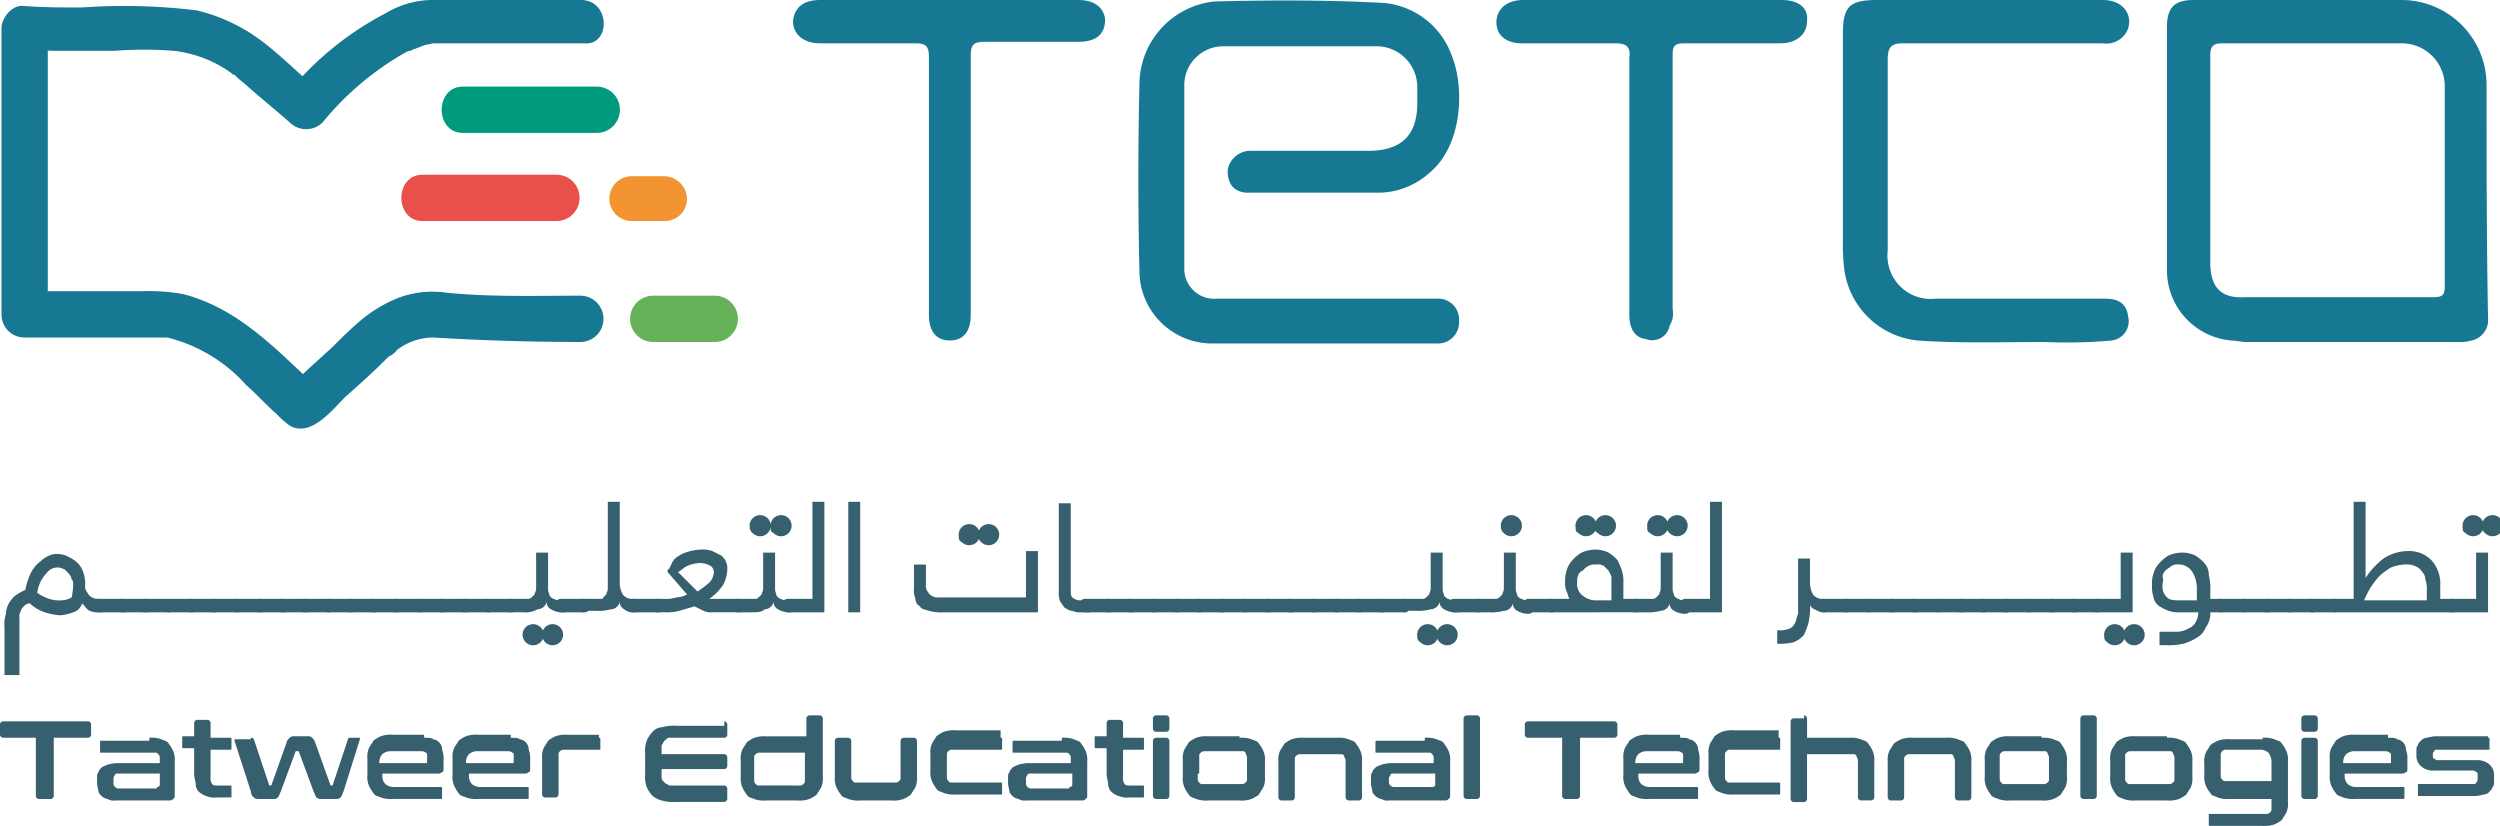 <svg xmlns="http://www.w3.org/2000/svg" width="152.333" height="50.323"><g id="Group_9301" data-name="Group 9301" transform="translate(-647 -654)"><path id="Path_1" data-name="Path 1" d="M70.481 0H54.738c-1 0-1.547.455-1.638 1.274 0 .819.637 1.365 1.638 1.365h5.824c.637 0 .819.182.819.819V19.2c0 1 .455 1.547 1.274 1.547s1.274-.546 1.274-1.547V3.367c0-.637.182-.819.819-.819h5.733q1.638 0 1.638-1.365C72.028.455 71.482 0 70.481 0z" transform="translate(642.221 654)" fill="#167892"/><path id="Path_2" data-name="Path 2" d="M94.493 18.2H81.025a1.821 1.821 0 01-2-1.82V5.281a2.371 2.371 0 012.366-2.457h9.464a2.491 2.491 0 012.366 2.457v1c0 2-1 2.912-3 2.912h-7.1a1.405 1.405 0 00-1.456 1.183c0 .728.273 1.274 1.092 1.365h8.281a4.712 4.712 0 003-1.274c1.911-1.638 2.093-5.1 1.274-7.1A4.854 4.854 0 0091.217.185C87.85 0 84.392 0 80.843.094a5.1 5.1 0 00-4.55 4.914 248.525 248.525 0 000 11.648 4.432 4.432 0 004.459 4.277H94.4a1.29 1.29 0 001.365-1.365 1.269 1.269 0 00-1.272-1.368z" transform="translate(640.139 653.997)" fill="#167892"/><path id="Path_3" data-name="Path 3" d="M164.574 5.187A5.185 5.185 0 00159.387 0h-12.649c-1.183 0-1.638.455-1.638 1.638V16.38a4.294 4.294 0 003.913 4.368c.273 0 .637.091.91.091h12.922a2.519 2.519 0 00.819-.091 1.275 1.275 0 001-1.365c-.09-4.732-.09-9.464-.09-14.196zm-16.835 10.829V3.367c0-.546.182-.728.728-.728h10.92a2.622 2.622 0 012.639 2.548v12.285c0 .546-.182.637-.728.637h-11.466c-1.456.091-2.093-.637-2.093-2.093z" transform="translate(633.941 654)" fill="#167892"/><path id="Path_4" data-name="Path 4" d="M139.416 18.2h-10.374a2.637 2.637 0 01-2.912-2.912V3.64c0-.728.182-1 .91-1h12.194a1.412 1.412 0 001.547-.91c.273-.911-.364-1.73-1.547-1.73h-13.741c-1.638 0-2.093.364-2.093 2v12.651a12.2 12.2 0 00.091 1.82 5.022 5.022 0 004.459 4.277c2.548.182 5.187.091 7.735.091a30.769 30.769 0 004.095-.091 1.181 1.181 0 001-1.456c-.09-.819-.636-1.092-1.364-1.092z" transform="translate(635.894 654)" fill="#167892"/><path id="Path_5" data-name="Path 5" d="M117.581 0h-15.743c-1 0-1.638.546-1.638 1.365s.637 1.274 1.547 1.274h5.642c.728 0 1 .182.91.91V19.2c0 .728.273 1.365 1 1.456a1.076 1.076 0 001.456-.819 1.4 1.4 0 00.182-1V3.367c0-.546.091-.728.728-.728h5.824c1 0 1.638-.546 1.638-1.365.092-.819-.545-1.274-1.546-1.274z" transform="translate(637.982 654)" fill="#167892"/><g id="Group_2" data-name="Group 2" transform="translate(647.091 654)"><g id="Group_1" data-name="Group 1"><path id="Path_6" data-name="Path 6" d="M35.408 0h-9.191a5.639 5.639 0 00-2.73.819 18.913 18.913 0 00-5.915 4.823h2c-1.183-1-2.366-2.184-3.549-3.094a10.865 10.865 0 00-4-1.911A36.274 36.274 0 005.014.455c-1.183 0-2.366 0-3.549-.091C.737.273.1 1.092.1 1.729V19.2a1.4 1.4 0 001.365 1.365H10.2a9.5 9.5 0 014.823 2.912c.637.546 1.183 1.183 1.82 1.729a5.887 5.887 0 00.819.728c1.274.728 2.548-.91 3.367-1.729.819-.728 1.638-1.456 2.366-2.184l.182-.182c.091-.091.182-.182.273-.182 0 0 .455-.364.273-.273a3.678 3.678 0 012.275-.819q4.5.273 9.009.273a1.411 1.411 0 000-2.821c-2.73 0-5.46.091-8.19-.182a5.886 5.886 0 00-2.821.273 8.36 8.36 0 00-2.457 1.456c-.637.546-1.183 1.092-1.729 1.638-.91.819-1.82 1.638-2.73 2.548.364-.182.637-.273 1-.455.364.182.637.273 1 .455-2.457-2.275-4.823-4.914-8.281-5.824a12.016 12.016 0 00-2.548-.182h-7.1l1.37 1.366V1.638L1.556 3a23.844 23.844 0 002.544.094h2.916a23.1 23.1 0 013.549 0 7.426 7.426 0 013.549 1.365c.091.091.091.091.182.091l.182.182c.182.182.455.364.637.546.819.728 1.729 1.456 2.548 2.184a1.428 1.428 0 002 0 17.954 17.954 0 014.914-4.186c.182-.091.273-.182.455-.182.364-.182-.182 0 .182-.091.273-.091.455-.182.728-.273a3.941 3.941 0 00.455-.091h9.193C37.228 2.821 37.228 0 35.408 0z" transform="translate(-.1)" fill="#167892"/><path id="Path_7" data-name="Path 7" d="M28.172 14.521h8.19a1.411 1.411 0 000-2.821h-8.19c-1.729 0-1.729 2.821 0 2.821z" transform="translate(-2.51 -1.053)" fill="#e85049"/><path id="Path_8" data-name="Path 8" d="M30.872 8.621h8.19a1.411 1.411 0 000-2.821h-8.19c-1.729 0-1.729 2.821 0 2.821z" transform="translate(-2.753 -.522)" fill="#009b7c"/><path id="Path_9" data-name="Path 9" d="M42.164 14.53h2a1.34 1.34 0 001.365-1.365 1.4 1.4 0 00-1.363-1.365h-2a1.365 1.365 0 000 2.73z" transform="translate(-3.762 -1.062)" fill="#f39432"/><path id="Path_10" data-name="Path 10" d="M43.565 22.621h3.822a1.411 1.411 0 000-2.821h-3.822a1.411 1.411 0 000 2.821z" transform="translate(-3.889 -1.782)" fill="#66b259"/></g></g><g id="Group_3" data-name="Group 3" transform="translate(647.273 684.576)" fill="#36606e"><path id="Path_11" data-name="Path 11" d="M6.124 40.649a1.349 1.349 0 01-.637-.091c-.182-.091-.273-.273-.455-.455a.82.82 0 01-.546.546 2.657 2.657 0 01-.819.182 4 4 0 01-.91-.182 2.424 2.424 0 01-.91-.546.473.473 0 00-.364.182c-.091.091-.182.182-.182.273a.682.682 0 00-.091.455v3.458H.3v-2.912a2.02 2.02 0 01.091-.819 1.315 1.315 0 01.182-.64 1.985 1.985 0 01.364-.455 3.957 3.957 0 01.637-.364 3.853 3.853 0 01.364-1.092 1.974 1.974 0 01.546-.637 1.9 1.9 0 01.546-.364 1.154 1.154 0 01.546-.091 1.315 1.315 0 01.637.182 1.9 1.9 0 01.546.364 1.467 1.467 0 01.364.637 2 2 0 01.091.728v.182a1.989 1.989 0 00.273.455.769.769 0 00.546.182c.273 0 .364.091.364.364 0 .182 0 .273-.091.364 0 .094-.091.094-.182.094zm-1.638-1.638c0-.182 0-.273-.091-.364a.69.69 0 00-.182-.364l-.273-.273c-.091 0-.182-.091-.364-.091a.828.828 0 00-.728.364 2.057 2.057 0 00-.548 1.183 2.725 2.725 0 00.728.364 2 2 0 00.728.091 1.315 1.315 0 00.637-.182 4.9 4.9 0 00.093-.728z" transform="translate(-.3 -33.915)"/><path id="Path_12" data-name="Path 12" d="M6.664 40.919c-.273 0-.364-.091-.364-.364 0-.182 0-.273.091-.364a.334.334 0 01.273-.091h1.365c.273 0 .364.091.364.364 0 .182 0 .273-.091.364 0 .091-.091.091-.273.091z" transform="translate(-.84 -34.185)"/><path id="Path_13" data-name="Path 13" d="M8.164 40.919c-.273 0-.364-.091-.364-.364 0-.182 0-.273.091-.364a.334.334 0 01.273-.091h1.365c.273 0 .364.091.364.364 0 .182 0 .273-.091.364 0 .091-.091.091-.273.091z" transform="translate(-.975 -34.185)"/><path id="Path_14" data-name="Path 14" d="M9.664 40.919c-.273 0-.364-.091-.364-.364 0-.182 0-.273.091-.364a.334.334 0 01.273-.091h1.365c.273 0 .364.091.364.364 0 .182 0 .273-.091.364 0 .091-.091.091-.182.091z" transform="translate(-1.11 -34.185)"/><path id="Path_15" data-name="Path 15" d="M11.264 40.919c-.273 0-.364-.091-.364-.364 0-.182 0-.273.091-.364a.334.334 0 01.273-.091h1.365c.273 0 .364.091.364.364 0 .182 0 .273-.091.364 0 .091-.182.091-.273.091z" transform="translate(-1.254 -34.185)"/><path id="Path_16" data-name="Path 16" d="M12.764 40.919c-.273 0-.364-.091-.364-.364 0-.182 0-.273.091-.364a.334.334 0 01.273-.091h1.365c.273 0 .364.091.364.364 0 .182 0 .273-.091.364 0 .091-.091.091-.273.091z" transform="translate(-1.389 -34.185)"/><path id="Path_17" data-name="Path 17" d="M14.264 40.919c-.273 0-.364-.091-.364-.364 0-.182 0-.273.091-.364a.334.334 0 01.273-.091h1.365c.273 0 .364.091.364.364 0 .182 0 .273-.091.364 0 .091-.091.091-.182.091z" transform="translate(-1.524 -34.185)"/><path id="Path_18" data-name="Path 18" d="M15.864 40.919c-.273 0-.364-.091-.364-.364 0-.182 0-.273.091-.364a.334.334 0 01.273-.091h1.365c.273 0 .364.091.364.364 0 .182 0 .273-.091.364a.334.334 0 01-.273.091z" transform="translate(-1.668 -34.185)"/><path id="Path_19" data-name="Path 19" d="M17.364 40.919c-.273 0-.364-.091-.364-.364 0-.182 0-.273.091-.364a.334.334 0 01.273-.091h1.365c.273 0 .364.091.364.364 0 .182 0 .273-.091.364 0 .091-.091.091-.273.091z" transform="translate(-1.803 -34.185)"/><path id="Path_20" data-name="Path 20" d="M18.864 40.919c-.273 0-.364-.091-.364-.364 0-.182 0-.273.091-.364a.334.334 0 01.273-.091h1.365c.273 0 .364.091.364.364 0 .182 0 .273-.091.364 0 .091-.091.091-.273.091z" transform="translate(-1.938 -34.185)"/><path id="Path_21" data-name="Path 21" d="M20.364 40.919c-.273 0-.364-.091-.364-.364 0-.182 0-.273.091-.364a.334.334 0 01.273-.091h1.456c.273 0 .364.091.364.364 0 .182 0 .273-.091.364a.334.334 0 01-.273.091z" transform="translate(-2.073 -34.185)"/><path id="Path_22" data-name="Path 22" d="M21.964 40.919c-.273 0-.364-.091-.364-.364 0-.182 0-.273.091-.364a.334.334 0 01.273-.091h1.365c.273 0 .364.091.364.364 0 .182 0 .273-.091.364a.334.334 0 01-.273.091z" transform="translate(-2.217 -34.185)"/><path id="Path_23" data-name="Path 23" d="M23.464 40.919c-.273 0-.364-.091-.364-.364 0-.182 0-.273.091-.364a.334.334 0 01.273-.091h1.365c.273 0 .364.091.364.364 0 .182 0 .273-.091.364 0 .091-.091.091-.273.091z" transform="translate(-2.352 -34.185)"/><path id="Path_24" data-name="Path 24" d="M24.964 40.919c-.273 0-.364-.091-.364-.364 0-.182 0-.273.091-.364a.334.334 0 01.273-.091h1.365c.273 0 .364.091.364.364 0 .182 0 .273-.091.364 0 .091-.091.091-.273.091z" transform="translate(-2.487 -34.185)"/><path id="Path_25" data-name="Path 25" d="M26.464 40.919c-.273 0-.364-.091-.364-.364 0-.182 0-.273.091-.364a.334.334 0 01.273-.091h1.365c.273 0 .364.091.364.364 0 .182 0 .273-.091.364 0 .091-.091.091-.182.091z" transform="translate(-2.622 -34.185)"/><path id="Path_26" data-name="Path 26" d="M28.064 40.919c-.273 0-.364-.091-.364-.364 0-.182 0-.273.091-.364a.334.334 0 01.273-.091h1.365c.273 0 .364.091.364.364 0 .182 0 .273-.091.364 0 .091-.182.091-.273.091z" transform="translate(-2.766 -34.185)"/><path id="Path_27" data-name="Path 27" d="M29.564 40.919c-.273 0-.364-.091-.364-.364 0-.182 0-.273.091-.364a.334.334 0 01.273-.091h1.365c.273 0 .364.091.364.364 0 .182 0 .273-.091.364 0 .091-.091.091-.273.091z" transform="translate(-2.901 -34.185)"/><path id="Path_28" data-name="Path 28" d="M31.064 40.919c-.273 0-.364-.091-.364-.364 0-.182 0-.273.091-.364a.334.334 0 01.273-.091h1.365c.273 0 .364.091.364.364 0 .182 0 .273-.091.364 0 .091-.091.091-.182.091z" transform="translate(-3.036 -34.185)"/><path id="Path_29" data-name="Path 29" d="M32.664 40.919c-.273 0-.364-.091-.364-.364 0-.182 0-.273.091-.364a.334.334 0 01.273-.091h1.365c.273 0 .364.091.364.364 0 .182 0 .273-.091.364a.334.334 0 01-.273.091z" transform="translate(-3.18 -34.185)"/><path id="Path_30" data-name="Path 30" d="M34.164 40.64c-.273 0-.364-.091-.364-.364 0-.182 0-.273.091-.364a.334.334 0 01.273-.091h1a.334.334 0 00.273-.091l.182-.182c0-.091.091-.182.091-.364V37h.728v2.275c0 .091.091.273.091.364.091.091.182.182.273.182a.547.547 0 00.364.091c.273 0 .364.091.364.364 0 .182 0 .273-.091.364h-.182a1.315 1.315 0 01-.637-.182.5.5 0 01-.272-.458.577.577 0 01-.546.455 1.5 1.5 0 01-.91.182zm.728 1.456a.643.643 0 11.182.364.69.69 0 01-.182-.36zm1.183 0a.643.643 0 11.182.364.69.69 0 01-.182-.36z" transform="translate(-3.315 -33.906)"/><path id="Path_31" data-name="Path 31" d="M37.564 40.919c-.273 0-.364-.091-.364-.364 0-.182 0-.273.091-.364a.334.334 0 01.273-.091h1.365c.273 0 .364.091.364.364 0 .182 0 .273-.091.364a.334.334 0 01-.273.091z" transform="translate(-3.621 -34.185)"/><path id="Path_32" data-name="Path 32" d="M39.064 40.334c-.273 0-.364-.091-.364-.364 0-.182 0-.273.091-.364a.334.334 0 01.273-.091h1c.091 0 .182 0 .182-.091l.182-.182c0-.091.091-.182.091-.364V33.6h.728v4.914a1.41 1.41 0 00.182.728.708.708 0 00.637.273c.273 0 .364.091.364.364 0 .182 0 .273-.091.364 0 .091-.091.091-.273.091a.769.769 0 01-.546-.182.5.5 0 01-.273-.455.577.577 0 01-.546.455 2.805 2.805 0 01-.91.091h-.728z" transform="translate(-3.756 -33.6)"/><path id="Path_33" data-name="Path 33" d="M42.364 40.919c-.273 0-.364-.091-.364-.364 0-.182 0-.273.091-.364a.334.334 0 01.273-.091h1.456c.273 0 .364.091.364.364 0 .182 0 .273-.091.364a.334.334 0 01-.273.091z" transform="translate(-4.053 -34.185)"/><path id="Path_34" data-name="Path 34" d="M43.964 40.622c-.273 0-.364-.091-.364-.364 0-.182 0-.273.091-.364a.334.334 0 01.273-.091h.455a2 2 0 00.728-.091 1.315 1.315 0 00.637-.182L44.6 38.165c0-.091 0-.182.091-.182a24270.435 24270.435 0 00.182-.364c0-.091.091-.091.091-.182a1.981 1.981 0 01.728-.455 3.233 3.233 0 01.91-.182 1.774 1.774 0 01.728.091l.546.273c.091.091.273.273.273.364a.82.82 0 01.091.455 2.074 2.074 0 01-.273 1 3.475 3.475 0 01-.819.819h1.729c.273 0 .364.091.364.364 0 .182 0 .273-.091.364 0 .091-.091.091-.273.091h-1.546a1.154 1.154 0 01-.546-.091l-.546-.273c-.273.091-.637.182-.91.273a3.1 3.1 0 01-.91.091zm2.548-3a2.142 2.142 0 00-.728.182c-.182.091-.364.273-.546.364l1.183 1.183a5.047 5.047 0 00.728-.546.983.983 0 00.273-.637.473.473 0 00-.182-.364 1.41 1.41 0 00-.728-.185z" transform="translate(-4.197 -33.888)"/><path id="Path_35" data-name="Path 35" d="M49.364 40.433c-.273 0-.364-.091-.364-.364 0-.182 0-.273.091-.364a.334.334 0 01.273-.091h1a.334.334 0 00.273-.091l.182-.182c0-.091.091-.182.091-.364v-2.184h.728v2.275c0 .091.091.273.091.364.091.091.182.182.273.182a.547.547 0 00.364.091c.273 0 .364.091.364.364 0 .182 0 .273-.091.364h-.182a1.315 1.315 0 01-.637-.182.5.5 0 01-.273-.455.577.577 0 01-.546.455c-.182.182-.455.182-.819.182zm.728-5.187a.643.643 0 11.182.364.473.473 0 01-.182-.364zm1.274 0a.643.643 0 11.182.364c-.182-.091-.182-.182-.182-.364z" transform="translate(-4.683 -33.699)"/><path id="Path_36" data-name="Path 36" d="M52.764 40.334c-.273 0-.364-.091-.364-.364 0-.182 0-.273.091-.364a.334.334 0 01.273-.091h1.456V33.6h.728v6.734z" transform="translate(-4.989 -33.6)"/><path id="Path_37" data-name="Path 37" d="M57.528 33.691v6.643H56.8V33.6h.728z" transform="translate(-5.385 -33.6)"/><path id="Path_38" data-name="Path 38" d="M68.753 40.487H63.02a2.805 2.805 0 01-.91-.091c-.273-.091-.455-.091-.546-.273a.5.5 0 01-.273-.455 1.349 1.349 0 01-.091-.637v-1.456h.728v1.183a.682.682 0 00.091.455c.091.091.091.182.273.273a.682.682 0 00.455.091h5.278v-2.821h.728zm-4.823-4.641a.643.643 0 11.182.364c-.182-.091-.182-.182-.182-.364zm1.183 0a.643.643 0 11.182.364.473.473 0 01-.182-.364z" transform="translate(-5.781 -33.753)"/><path id="Path_39" data-name="Path 39" d="M72.9 39.979c0 .182 0 .273-.091.364h-.546a1.154 1.154 0 01-.546-.091c-.182 0-.273-.091-.455-.182-.091-.091-.182-.273-.273-.364a1.349 1.349 0 01-.091-.637V33.7h.728v5.187c0 .273 0 .455.091.546a.769.769 0 00.546.182h.182c.366 0 .455.091.455.364z" transform="translate(-6.654 -33.609)"/><path id="Path_40" data-name="Path 40" d="M72.664 40.919c-.273 0-.364-.091-.364-.364 0-.182 0-.273.091-.364a.334.334 0 01.273-.091h1.365c.273 0 .364.091.364.364 0 .182 0 .273-.091.364 0 .091-.091.091-.273.091z" transform="translate(-6.78 -34.185)"/><path id="Path_41" data-name="Path 41" d="M74.164 40.919c-.273 0-.364-.091-.364-.364 0-.182 0-.273.091-.364a.334.334 0 01.273-.091h1.365c.273 0 .364.091.364.364 0 .182 0 .273-.091.364 0 .091-.091.091-.273.091z" transform="translate(-6.915 -34.185)"/><path id="Path_42" data-name="Path 42" d="M75.664 40.919c-.273 0-.364-.091-.364-.364 0-.182 0-.273.091-.364a.334.334 0 01.273-.091h1.365c.273 0 .364.091.364.364 0 .182 0 .273-.091.364 0 .091-.091.091-.182.091z" transform="translate(-7.05 -34.185)"/><path id="Path_43" data-name="Path 43" d="M77.264 40.919c-.273 0-.364-.091-.364-.364 0-.182 0-.273.091-.364a.334.334 0 01.273-.091h1.365c.273 0 .364.091.364.364 0 .182 0 .273-.091.364a.334.334 0 01-.273.091z" transform="translate(-7.194 -34.185)"/><path id="Path_44" data-name="Path 44" d="M78.764 40.919c-.273 0-.364-.091-.364-.364 0-.182 0-.273.091-.364a.334.334 0 01.273-.091h1.365c.273 0 .364.091.364.364 0 .182 0 .273-.091.364 0 .091-.091.091-.273.091z" transform="translate(-7.329 -34.185)"/><path id="Path_45" data-name="Path 45" d="M80.264 40.919c-.273 0-.364-.091-.364-.364 0-.182 0-.273.091-.364a.334.334 0 01.273-.091h1.365c.273 0 .364.091.364.364 0 .182 0 .273-.091.364 0 .091-.091.091-.273.091z" transform="translate(-7.464 -34.185)"/><path id="Path_46" data-name="Path 46" d="M81.764 40.919c-.273 0-.364-.091-.364-.364 0-.182 0-.273.091-.364a.334.334 0 01.273-.091h1.365c.273 0 .364.091.364.364 0 .182 0 .273-.091.364s-.091.091-.182.091z" transform="translate(-7.599 -34.185)"/><path id="Path_47" data-name="Path 47" d="M83.364 40.919c-.273 0-.364-.091-.364-.364 0-.182 0-.273.091-.364a.334.334 0 01.273-.091h1.365c.273 0 .364.091.364.364 0 .182 0 .273-.091.364a.334.334 0 01-.273.091z" transform="translate(-7.743 -34.185)"/><path id="Path_48" data-name="Path 48" d="M84.864 40.919c-.273 0-.364-.091-.364-.364 0-.182 0-.273.091-.364a.334.334 0 01.273-.091h1.365c.273 0 .364.091.364.364 0 .182 0 .273-.091.364s-.091.091-.273.091z" transform="translate(-7.878 -34.185)"/><path id="Path_49" data-name="Path 49" d="M86.364 40.919c-.273 0-.364-.091-.364-.364 0-.182 0-.273.091-.364a.334.334 0 01.273-.091h1.456c.273 0 .364.091.364.364 0 .182 0 .273-.091.364a.334.334 0 01-.273.091z" transform="translate(-8.013 -34.185)"/><path id="Path_50" data-name="Path 50" d="M87.964 40.919c-.273 0-.364-.091-.364-.364 0-.182 0-.273.091-.364a.334.334 0 01.273-.091h1.365c.273 0 .364.091.364.364 0 .182 0 .273-.091.364a.334.334 0 01-.273.091z" transform="translate(-8.157 -34.185)"/><path id="Path_51" data-name="Path 51" d="M89.464 40.919c-.273 0-.364-.091-.364-.364 0-.182 0-.273.091-.364a.334.334 0 01.273-.091h1.365c.273 0 .364.091.364.364 0 .182 0 .273-.091.364 0 .091-.091.091-.273.091z" transform="translate(-8.292 -34.185)"/><path id="Path_52" data-name="Path 52" d="M90.964 40.919c-.273 0-.364-.091-.364-.364 0-.182 0-.273.091-.364a.334.334 0 01.273-.091h1.365c.273 0 .364.091.364.364 0 .182 0 .273-.091.364s-.091.091-.273.091z" transform="translate(-8.427 -34.185)"/><path id="Path_53" data-name="Path 53" d="M92.464 40.919c-.273 0-.364-.091-.364-.364 0-.182 0-.273.091-.364a.334.334 0 01.273-.091h1.365c.273 0 .364.091.364.364 0 .182 0 .273-.091.364s-.091.091-.182.091z" transform="translate(-8.562 -34.185)"/><path id="Path_54" data-name="Path 54" d="M94.064 40.64c-.273 0-.364-.091-.364-.364 0-.182 0-.273.091-.364a.334.334 0 01.273-.091h1a.334.334 0 00.273-.091l.182-.182c0-.091.091-.182.091-.364V37h.728v2.275c0 .091.091.273.091.364.091.091.182.182.273.182a.547.547 0 00.364.091c.273 0 .364.091.364.364 0 .182 0 .273-.091.364h-.273a1.315 1.315 0 01-.637-.182.5.5 0 01-.272-.458.577.577 0 01-.546.455 2.806 2.806 0 01-.91.091h-.637zm.728 1.456a.643.643 0 11.182.364.363.363 0 01-.182-.36zm1.183 0a.643.643 0 11.182.364.69.69 0 01-.182-.36z" transform="translate(-8.706 -33.906)"/><path id="Path_55" data-name="Path 55" d="M97.364 40.919c-.273 0-.364-.091-.364-.364 0-.182 0-.273.091-.364a.334.334 0 01.273-.091h1.456c.273 0 .364.091.364.364 0 .182 0 .273-.091.364a.334.334 0 01-.273.091z" transform="translate(-9.003 -34.185)"/><path id="Path_56" data-name="Path 56" d="M98.964 40.433c-.273 0-.364-.091-.364-.364 0-.182 0-.273.091-.364a.334.334 0 01.273-.091h1a.334.334 0 00.273-.091l.182-.182c0-.091.091-.182.091-.364v-2.184h.728v2.275c0 .091.091.273.091.364.091.091.182.182.273.182a.547.547 0 00.364.091c.273 0 .364.091.364.364 0 .182 0 .273-.091.364a.334.334 0 01-.273.091 1.315 1.315 0 01-.637-.182.5.5 0 01-.273-.455.577.577 0 01-.546.455 2.806 2.806 0 01-.91.091h-.637zm1.365-5.187a.643.643 0 11.182.364.473.473 0 01-.182-.364z" transform="translate(-9.147 -33.699)"/><path id="Path_57" data-name="Path 57" d="M102.364 40.919c-.273 0-.364-.091-.364-.364 0-.182 0-.273.091-.364a.334.334 0 01.273-.091h1.365c.273 0 .364.091.364.364 0 .182 0 .273-.091.364a.334.334 0 01-.273.091z" transform="translate(-9.453 -34.185)"/><path id="Path_58" data-name="Path 58" d="M103.864 40.433c-.273 0-.364-.091-.364-.364 0-.182 0-.273.091-.364a.334.334 0 01.273-.091h1.092c-.091-.091-.091-.273-.182-.455a1.154 1.154 0 01-.091-.546 2 2 0 01.091-.728 1.467 1.467 0 01.364-.637 2.413 2.413 0 01.546-.455 2.173 2.173 0 01.819-.182 1.817 1.817 0 01.819.182 2.413 2.413 0 01.546.455 4.436 4.436 0 01.273.637 2 2 0 01.091.728v1h.728c.273 0 .364.091.364.364 0 .182 0 .273-.091.364a.334.334 0 01-.273.091zm1.456-5.187a.643.643 0 11.182.364c-.182-.091-.182-.182-.182-.364zm.091 3.367a.887.887 0 00.364.819 1.27 1.27 0 00.819.273h.91V38.34c0-.182-.091-.273-.182-.455l-.273-.273a.682.682 0 00-.455-.091.887.887 0 00-.819.364c-.275.091-.364.364-.364.728zm1.092-3.367a.643.643 0 11.182.364c-.185-.091-.185-.182-.185-.364z" transform="translate(-9.588 -33.699)"/><path id="Path_59" data-name="Path 59" d="M109.464 40.433c-.273 0-.364-.091-.364-.364 0-.182 0-.273.091-.364a.334.334 0 01.273-.091h1a.334.334 0 00.273-.091l.182-.182c0-.091.091-.182.091-.364v-2.184h.728v2.275c0 .091.091.273.091.364.091.091.182.182.273.182a.547.547 0 00.364.091c.273 0 .364.091.364.364 0 .182 0 .273-.091.364a.334.334 0 01-.273.091 1.315 1.315 0 01-.637-.182.5.5 0 01-.273-.455.577.577 0 01-.546.455 2.806 2.806 0 01-.91.091h-.637zm.728-5.187a.643.643 0 11.182.364c-.182-.091-.182-.182-.182-.364zm1.183 0a.643.643 0 11.182.364.473.473 0 01-.182-.364z" transform="translate(-10.092 -33.699)"/><path id="Path_60" data-name="Path 60" d="M112.864 40.334c-.273 0-.364-.091-.364-.364 0-.182 0-.273.091-.364a.334.334 0 01.273-.091h1.456V33.6h.728v6.734z" transform="translate(-10.398 -33.6)"/><path id="Path_61" data-name="Path 61" d="M121.821 40.676a1.293 1.293 0 01-.546-.182c-.182-.091-.273-.182-.273-.364a4.808 4.808 0 01-.091 1.183 6.264 6.264 0 01-.273.728 1.632 1.632 0 01-.638.459 3.412 3.412 0 01-1 .091v-.819a1.774 1.774 0 00.728-.091.71.71 0 00.364-.364c.091-.182.091-.364.182-.546V37.4H121v1.456a1.41 1.41 0 00.182.728.708.708 0 00.637.273c.273 0 .364.091.364.364 0 .182 0 .273-.091.364s-.092.091-.271.091z" transform="translate(-10.983 -33.942)"/><path id="Path_62" data-name="Path 62" d="M122.064 40.919c-.273 0-.364-.091-.364-.364 0-.182 0-.273.091-.364a.334.334 0 01.273-.091h1.365c.273 0 .364.091.364.364 0 .182 0 .273-.091.364a.334.334 0 01-.273.091z" transform="translate(-11.226 -34.185)"/><path id="Path_63" data-name="Path 63" d="M123.564 40.919c-.273 0-.364-.091-.364-.364 0-.182 0-.273.091-.364a.334.334 0 01.273-.091h1.365c.273 0 .364.091.364.364 0 .182 0 .273-.091.364a.334.334 0 01-.273.091z" transform="translate(-11.361 -34.185)"/><path id="Path_64" data-name="Path 64" d="M125.164 40.919c-.273 0-.364-.091-.364-.364 0-.182 0-.273.091-.364a.334.334 0 01.273-.091h1.365c.273 0 .364.091.364.364 0 .182 0 .273-.091.364a.334.334 0 01-.273.091z" transform="translate(-11.505 -34.185)"/><path id="Path_65" data-name="Path 65" d="M126.664 40.919c-.273 0-.364-.091-.364-.364 0-.182 0-.273.091-.364a.334.334 0 01.273-.091h1.365c.273 0 .364.091.364.364 0 .182 0 .273-.091.364a.334.334 0 01-.273.091z" transform="translate(-11.64 -34.185)"/><path id="Path_66" data-name="Path 66" d="M128.164 40.919c-.273 0-.364-.091-.364-.364 0-.182 0-.273.091-.364a.334.334 0 01.273-.091h1.365c.273 0 .364.091.364.364 0 .182 0 .273-.091.364a.334.334 0 01-.273.091z" transform="translate(-11.775 -34.185)"/><path id="Path_67" data-name="Path 67" d="M129.764 40.919c-.273 0-.364-.091-.364-.364 0-.182 0-.273.091-.364a.334.334 0 01.273-.091h1.365c.273 0 .364.091.364.364 0 .182 0 .273-.091.364a.334.334 0 01-.273.091z" transform="translate(-11.919 -34.185)"/><path id="Path_68" data-name="Path 68" d="M131.264 40.919c-.273 0-.364-.091-.364-.364 0-.182 0-.273.091-.364a.334.334 0 01.273-.091h1.365c.273 0 .364.091.364.364 0 .182 0 .273-.091.364s-.091.091-.273.091z" transform="translate(-12.054 -34.185)"/><path id="Path_69" data-name="Path 69" d="M132.764 40.919c-.273 0-.364-.091-.364-.364 0-.182 0-.273.091-.364a.334.334 0 01.273-.091h1.365c.273 0 .364.091.364.364 0 .182 0 .273-.091.364a.334.334 0 01-.273.091z" transform="translate(-12.189 -34.185)"/><path id="Path_70" data-name="Path 70" d="M134.264 40.919c-.273 0-.364-.091-.364-.364 0-.182 0-.273.091-.364a.334.334 0 01.273-.091h1.365c.273 0 .364.091.364.364 0 .182 0 .273-.091.364s-.091.091-.182.091z" transform="translate(-12.324 -34.185)"/><path id="Path_71" data-name="Path 71" d="M135.864 40.919c-.273 0-.364-.091-.364-.364 0-.182 0-.273.091-.364a.334.334 0 01.273-.091h1.365c.273 0 .364.091.364.364 0 .182 0 .273-.091.364a.334.334 0 01-.273.091z" transform="translate(-12.468 -34.185)"/><path id="Path_72" data-name="Path 72" d="M137.364 40.919c-.273 0-.364-.091-.364-.364 0-.182 0-.273.091-.364a.334.334 0 01.273-.091h1.365c.273 0 .364.091.364.364 0 .182 0 .273-.091.364a.334.334 0 01-.273.091z" transform="translate(-12.603 -34.185)"/><path id="Path_73" data-name="Path 73" d="M138.864 40.919c-.273 0-.364-.091-.364-.364 0-.182 0-.273.091-.364a.334.334 0 01.273-.091h1.365c.273 0 .364.091.364.364 0 .182 0 .273-.091.364a.334.334 0 01-.273.091z" transform="translate(-12.738 -34.185)"/><path id="Path_74" data-name="Path 74" d="M140.364 40.64c-.273 0-.364-.091-.364-.364 0-.182 0-.273.091-.364a.334.334 0 01.273-.091h1.456V37h.728v3.64zm.455 1.456a.643.643 0 11.182.364.363.363 0 01-.182-.36zm1.183 0a.643.643 0 11.182.364.69.69 0 01-.184-.36z" transform="translate(-12.873 -33.906)"/><path id="Path_75" data-name="Path 75" d="M147.649 40.64a1.359 1.359 0 01-.273.91 1.223 1.223 0 01-.546.637 3.233 3.233 0 01-.819.364 4.079 4.079 0 01-1.092.091h-.364v-.819h1.092a1.315 1.315 0 00.637-.182.909.909 0 00.455-.364 1.315 1.315 0 00.182-.637h-1.092a2 2 0 01-.728-.091 3.031 3.031 0 01-.546-.273.836.836 0 01-.364-.546 2 2 0 01-.091-.73 1.774 1.774 0 01.091-.728 1.467 1.467 0 01.364-.637 2.413 2.413 0 01.546-.455 2.173 2.173 0 01.819-.18 1.817 1.817 0 01.819.182 2.412 2.412 0 01.546.455 1.033 1.033 0 01.273.728 3.411 3.411 0 01.091 1v.455h.637c.273 0 .364.091.364.364 0 .182 0 .273-.091.364a.334.334 0 01-.273.091zM144.737 39a.9.9 0 00.273.728c.182.182.455.182.819.182h1v-.637a1.941 1.941 0 00-.273-1.092.956.956 0 00-.819-.455.682.682 0 00-.455.091c-.091.091-.273.182-.364.273a.69.69 0 00-.182.364c.092.184.001.366.001.546z" transform="translate(-13.242 -33.906)"/><path id="Path_76" data-name="Path 76" d="M148.664 40.919c-.273 0-.364-.091-.364-.364 0-.182 0-.273.091-.364a.334.334 0 01.273-.091h1.365c.273 0 .364.091.364.364 0 .182 0 .273-.091.364a.334.334 0 01-.273.091z" transform="translate(-13.621 -34.185)"/><path id="Path_77" data-name="Path 77" d="M150.264 40.919c-.273 0-.364-.091-.364-.364 0-.182 0-.273.091-.364a.334.334 0 01.273-.091h1.365c.273 0 .364.091.364.364 0 .182 0 .273-.091.364a.334.334 0 01-.273.091z" transform="translate(-13.765 -34.185)"/><path id="Path_78" data-name="Path 78" d="M151.764 40.919c-.273 0-.364-.091-.364-.364 0-.182 0-.273.091-.364a.334.334 0 01.273-.091h1.365c.273 0 .364.091.364.364 0 .182 0 .273-.091.364a.334.334 0 01-.273.091z" transform="translate(-13.9 -34.185)"/><path id="Path_79" data-name="Path 79" d="M153.264 40.919c-.273 0-.364-.091-.364-.364 0-.182 0-.273.091-.364a.334.334 0 01.273-.091h1.365c.273 0 .364.091.364.364 0 .182 0 .273-.091.364s-.091.091-.273.091z" transform="translate(-14.035 -34.185)"/><path id="Path_80" data-name="Path 80" d="M154.764 40.919c-.273 0-.364-.091-.364-.364 0-.182 0-.273.091-.364a.334.334 0 01.273-.091h1.365c.273 0 .364.091.364.364 0 .182 0 .273-.091.364a.334.334 0 01-.273.091z" transform="translate(-14.169 -34.185)"/><path id="Path_81" data-name="Path 81" d="M156.364 40.334c-.273 0-.364-.091-.364-.364 0-.182 0-.273.091-.364a.334.334 0 01.273-.091h1.092V33.6h.728v4.641a4.661 4.661 0 011.092-1.183 2.75 2.75 0 011.456-.455 1.921 1.921 0 011.456.546 2.14 2.14 0 01.546 1.547v.819h.728c.273 0 .364.091.364.364 0 .182 0 .273-.091.364a.334.334 0 01-.273.091zm5.551-.728v-.637a1.549 1.549 0 00-.091-.637.7.7 0 00-.182-.455.909.909 0 00-.455-.364 1.349 1.349 0 00-.637-.091 2.657 2.657 0 00-.819.182 3.8 3.8 0 00-.728.546 5.047 5.047 0 00-.546.728 5.37 5.37 0 00-.364.728h3.822z" transform="translate(-14.314 -33.6)"/><path id="Path_82" data-name="Path 82" d="M164.164 40.433c-.273 0-.364-.091-.364-.364 0-.182 0-.273.091-.364a.334.334 0 01.273-.091h1.456v-2.821h.728v3.64zm.637-5.187a.643.643 0 11.182.364c-.183-.091-.183-.182-.183-.364zm1.183 0a.644.644 0 11.182.364.473.473 0 01-.182-.364z" transform="translate(-15.016 -33.699)"/></g><g id="Group_4" data-name="Group 4" transform="translate(647 697.589)" fill="#36606e"><path id="Path_83" data-name="Path 83" d="M5.369 48.3a.2.2 0 01.182.182v.637a.2.2 0 01-.182.182H3.276v3.549a.2.2 0 01-.182.182h-.728a.2.2 0 01-.182-.182V49.3h-2A.2.2 0 010 49.119v-.637a.2.2 0 01.182-.182z" transform="translate(0 -47.936)"/><path id="Path_84" data-name="Path 84" d="M9.685 49.4a1.774 1.774 0 01.728.091c.182.091.364.091.455.273a1.989 1.989 0 01.273.455 1.349 1.349 0 01.091.637v2.093c0 .091 0 .091-.091.182a.318.318 0 01-.182.091H7.592a.682.682 0 01-.455-.091.69.69 0 01-.364-.182c-.091-.091-.182-.182-.182-.273a3.941 3.941 0 01-.091-.455v-.364c0-.182 0-.273.091-.364 0-.091.091-.182.182-.273s.182-.091.364-.182a3.941 3.941 0 01.455-.091h2.73v-.364a.318.318 0 00-.091-.182c-.091-.091-.091-.091-.182-.091H6.773c-.091 0-.091 0-.091-.091v-.546c0-.091 0-.091.091-.091h2.912zm.455 3c.091 0 .091 0 .182-.091v-.728H7.865c-.182 0-.273 0-.273.091a.334.334 0 00-.091.273v.182a.322.322 0 00.364.364h2.275z" transform="translate(-.585 -48.035)"/><path id="Path_85" data-name="Path 85" d="M12.928 49.292v-.91a.2.2 0 01.182-.182h.637a.2.2 0 01.182.182v.91h1.183c.091 0 .091 0 .091.091v.546c0 .091 0 .091-.091.091h-1.183v1.638a.682.682 0 00.091.455c.091.091.182.091.455.091h.637c.091 0 .091 0 .091.091v.546c0 .091 0 .091-.091.091h-.819a1.349 1.349 0 01-.637-.091 1.212 1.212 0 01-.455-.273.7.7 0 01-.182-.455c0-.182-.091-.364-.091-.637v-1.547h-.637c-.091 0-.091 0-.091-.091v-.546c0-.091 0-.091.091-.091h.637z" transform="translate(-1.098 -47.927)"/><path id="Path_86" data-name="Path 86" d="M16.7 49.391c.091 0 .091 0 .182.091l.91 2.73a.089.089 0 00.091.091.089.089 0 00.091-.091l.91-2.548c0-.091.091-.182.182-.273a.334.334 0 01.273-.091h.819a.334.334 0 01.273.091.7.7 0 01.182.273l.91 2.548a.089.089 0 00.091.091.089.089 0 00.091-.091l.91-2.73c0-.091.091-.091.182-.091h.546v.091l-1 3.185c-.091.182-.091.273-.182.364s-.182.091-.364.091h-.819a.334.334 0 01-.273-.091c-.091-.091-.091-.182-.182-.364l-.91-2.457h-.182l-.91 2.457c-.091.182-.091.273-.182.364a.334.334 0 01-.273.091h-.819c-.182 0-.273 0-.364-.091a.473.473 0 01-.182-.364l-1-3.094v-.091h1z" transform="translate(-1.413 -48.026)"/><path id="Path_87" data-name="Path 87" d="M28.058 49.382c.273 0 .455 0 .546.091a.643.643 0 01.546.546c0 .182.091.273.091.546v.635c0 .182 0 .273-.091.273a.334.334 0 01-.273.091H25.51v.182a.7.7 0 00.182.455.769.769 0 00.546.182h2.821c.091 0 .091 0 .091.091v.546c0 .091 0 .091-.091.091h-2.912a1.774 1.774 0 01-.728-.091c-.182-.091-.364-.091-.455-.273a1.989 1.989 0 01-.273-.455 1.349 1.349 0 01-.091-.637v-1a1.349 1.349 0 01.091-.637c.091-.182.182-.273.273-.455a1.989 1.989 0 01.455-.273 1.774 1.774 0 01.728-.091h1.911zm-2.639 1.547h2.73c.091 0 .091 0 .091-.091v-.273c0-.182 0-.273-.091-.273-.091-.091-.182-.091-.364-.091h-1.729a.769.769 0 00-.546.182.7.7 0 00-.182.455v.091z" transform="translate(-2.214 -48.017)"/><path id="Path_88" data-name="Path 88" d="M33.849 49.382c.273 0 .455 0 .546.091a.643.643 0 01.546.546c0 .182.091.273.091.546v.635c0 .182 0 .273-.091.273a.334.334 0 01-.273.091H31.3v.182a.7.7 0 00.182.455.769.769 0 00.546.182h2.822c.091 0 .091 0 .091.091v.546c0 .091 0 .091-.091.091h-3a1.774 1.774 0 01-.728-.091c-.182-.091-.364-.091-.455-.273a1.989 1.989 0 01-.273-.455 1.349 1.349 0 01-.091-.637v-1a1.349 1.349 0 01.091-.637c.091-.182.182-.273.273-.455a1.989 1.989 0 01.455-.273 1.774 1.774 0 01.728-.091h2zm-2.639 1.547h2.73c.091 0 .091 0 .091-.091v-.273c0-.182 0-.273-.091-.273-.091-.091-.182-.091-.364-.091h-1.729a.769.769 0 00-.546.182.7.7 0 00-.182.455v.091z" transform="translate(-2.727 -48.017)"/><path id="Path_89" data-name="Path 89" d="M39.758 49.382c.091 0 .091 0 .091.091v.546c0 .091 0 .091-.091.091h-2.184a.318.318 0 00-.182.091c-.091.091-.091.091-.091.273v2.366a.2.2 0 01-.182.182h-.637a.2.2 0 01-.182-.182v-2.184a1.349 1.349 0 01.091-.637c.091-.182.182-.273.273-.455a1.989 1.989 0 01.455-.273 1.774 1.774 0 01.728-.091h1.911z" transform="translate(-3.267 -48.017)"/><path id="Path_90" data-name="Path 90" d="M48.023 48.3a.2.2 0 01.182.182v.637a.2.2 0 01-.182.182h-3.367c-.091 0-.182.091-.273.182s-.091.182-.182.273v.544h3.822a.2.2 0 01.182.182v.546a.2.2 0 01-.182.182H44.2v.546c0 .091.091.182.182.273s.182.091.273.182h3.367a.2.2 0 01.182.182v.637a.2.2 0 01-.182.182h-2.911a2.805 2.805 0 01-.91-.091 1.481 1.481 0 01-.546-.273 1.9 1.9 0 01-.364-.546 2.02 2.02 0 01-.091-.819V50.3a2.02 2.02 0 01.091-.819 1.9 1.9 0 01.364-.546.787.787 0 01.546-.273 2.805 2.805 0 01.91-.091h2.912z" transform="translate(-3.888 -47.936)"/><path id="Path_91" data-name="Path 91" d="M53.6 49.265v-1.183a.2.2 0 01.182-.182h.637a.2.2 0 01.182.182v3.549a1.349 1.349 0 01-.091.637c-.091.182-.182.273-.273.455a1.989 1.989 0 01-.455.273 1.774 1.774 0 01-.728.091h-1.907a1.774 1.774 0 01-.728-.087c-.182-.091-.364-.091-.455-.273a1.989 1.989 0 01-.273-.455 1.349 1.349 0 01-.091-.637v-1a1.349 1.349 0 01.091-.637c.091-.182.182-.273.273-.455a1.989 1.989 0 01.455-.273 1.774 1.774 0 01.728-.091H53.6zm-.728 2.912h.364a.318.318 0 00.182-.091c.091-.091.091-.091.091-.182v-1.729h-2.817a.318.318 0 00-.182.091c-.091.091-.091.091-.091.273V51.9a.318.318 0 00.091.182c.091.091.091.091.182.091h2.184z" transform="translate(-4.464 -47.9)"/><path id="Path_92" data-name="Path 92" d="M56.719 49.4a.2.2 0 01.182.182v2.275a.318.318 0 00.091.182c.091.091.091.091.182.091h2.457a.318.318 0 00.182-.091c.091-.091.091-.091.091-.182v-2.275a.2.2 0 01.182-.182h.637a.2.2 0 01.182.182v2.184a1.349 1.349 0 01-.091.637c-.091.182-.182.273-.273.455a1.989 1.989 0 01-.455.273 1.774 1.774 0 01-.728.091h-1.911a1.774 1.774 0 01-.728-.091c-.182-.091-.364-.091-.455-.273a1.989 1.989 0 01-.273-.455 1.349 1.349 0 01-.091-.637v-2.184a.2.2 0 01.182-.182h.637z" transform="translate(-5.031 -48.035)"/><path id="Path_93" data-name="Path 93" d="M66.577 49.355c.091 0 .091 0 .091.091v.546c0 .091 0 .091-.091.091h-3a.318.318 0 00-.182.091c-.091.091-.091.091-.091.273v1.365a.318.318 0 00.091.182c.091.091.091.091.182.091h3c.091 0 .091 0 .091.091v.546c0 .091 0 .091-.091.091h-2.73a1.774 1.774 0 01-.728-.091c-.182-.091-.364-.091-.455-.273a1.989 1.989 0 01-.273-.455 1.349 1.349 0 01-.091-.637v-1a1.349 1.349 0 01.091-.637c.091-.182.182-.273.273-.455a1.988 1.988 0 01.455-.273 1.774 1.774 0 01.728-.091h2.73z" transform="translate(-5.607 -47.99)"/><path id="Path_94" data-name="Path 94" d="M70.776 49.4a1.774 1.774 0 01.728.091c.182.091.364.091.455.273a1.989 1.989 0 01.273.455 1.349 1.349 0 01.091.637v2.093c0 .091 0 .091-.091.182a.318.318 0 01-.182.091h-3.458a.682.682 0 01-.455-.091.69.69 0 01-.364-.182c-.091-.091-.182-.182-.182-.273a3.941 3.941 0 01-.091-.455v-.364c0-.182 0-.273.091-.364 0-.091.091-.182.182-.273s.182-.091.364-.182a3.941 3.941 0 01.455-.091h2.73v-.364a.318.318 0 00-.091-.182c-.091-.091-.091-.091-.182-.091h-3.185c-.091 0-.091 0-.091-.091v-.546c0-.091 0-.091.091-.091h2.912zm.455 3c.091 0 .091 0 .182-.091v-.728h-2.457c-.182 0-.273 0-.273.091a.334.334 0 00-.091.273v.182a.322.322 0 00.364.364h2.275z" transform="translate(-6.075 -48.035)"/><path id="Path_95" data-name="Path 95" d="M74.028 49.292v-.91a.2.2 0 01.182-.182h.637a.2.2 0 01.182.182v.91h1.183c.091 0 .091 0 .091.091v.546c0 .091 0 .091-.091.091h-1.183v1.638a.682.682 0 00.091.455c.091.091.182.091.455.091h.637c.091 0 .091 0 .091.091v.546c0 .091 0 .091-.091.091h-.819a1.349 1.349 0 01-.637-.091 1.212 1.212 0 01-.455-.273.7.7 0 01-.182-.455c0-.182-.091-.364-.091-.637v-1.547h-.637c-.091 0-.091 0-.091-.091v-.546c0-.091 0-.091.091-.091h.637z" transform="translate(-6.597 -47.927)"/><path id="Path_96" data-name="Path 96" d="M78.019 47.9a.2.2 0 01.182.182v.637a.2.2 0 01-.182.182h-.637a.2.2 0 01-.182-.182v-.637a.2.2 0 01.182-.182zm0 1.365a.2.2 0 01.182.182v3.367a.2.2 0 01-.182.182h-.637a.2.2 0 01-.182-.182v-3.367a.2.2 0 01.182-.182z" transform="translate(-6.948 -47.9)"/><path id="Path_97" data-name="Path 97" d="M82.658 49.391a1.774 1.774 0 01.728.091c.182.091.364.091.455.273a1.99 1.99 0 01.273.455 1.349 1.349 0 01.091.637v.91a1.349 1.349 0 01-.091.637c-.091.182-.182.273-.273.455a1.989 1.989 0 01-.455.273 1.774 1.774 0 01-.728.091h-1.911a1.774 1.774 0 01-.728-.091c-.182-.091-.364-.091-.455-.273a1.989 1.989 0 01-.273-.455 1.349 1.349 0 01-.091-.637v-1a1.349 1.349 0 01.091-.637c.091-.182.182-.273.273-.455a1.989 1.989 0 01.455-.273 1.774 1.774 0 01.728-.091h1.911zm-2.548 2.184v.364a.318.318 0 00.091.182c.091.091.091.091.182.091h2.457a.318.318 0 00.182-.091c.091-.091.091-.091.091-.182v-1.365c0-.091-.091-.182-.091-.273-.091-.091-.091-.091-.182-.091h-2.366a.318.318 0 00-.182.091c-.091.091-.091.091-.091.273v1z" transform="translate(-7.128 -48.026)"/><path id="Path_98" data-name="Path 98" d="M89.149 49.4a1.774 1.774 0 01.728.091c.182.091.364.091.455.273a1.989 1.989 0 01.273.455 1.349 1.349 0 01.091.637v2.184a.2.2 0 01-.182.182h-.637a.2.2 0 01-.182-.182v-2.275c0-.091-.091-.182-.091-.273-.091-.091-.091-.091-.182-.091h-2.548a.318.318 0 00-.182.091c-.091.091-.091.091-.091.273v2.275a.2.2 0 01-.182.182h-.637a.2.2 0 01-.182-.182v-2.184a1.349 1.349 0 01.091-.637c.091-.182.182-.273.273-.455a1.989 1.989 0 01.455-.273 1.774 1.774 0 01.728-.091z" transform="translate(-7.704 -48.035)"/><path id="Path_99" data-name="Path 99" d="M95.076 49.4a1.774 1.774 0 01.728.091c.182.091.364.091.455.273a1.989 1.989 0 01.273.455 1.349 1.349 0 01.091.637v2.093c0 .091 0 .091-.091.182a.318.318 0 01-.182.091h-3.458a.682.682 0 01-.455-.091.69.69 0 01-.364-.182c-.091-.091-.182-.182-.182-.273a3.941 3.941 0 01-.091-.455v-.364c0-.182 0-.273.091-.364 0-.091.091-.182.182-.273s.182-.091.364-.182a3.941 3.941 0 01.455-.091h2.73v-.364a.318.318 0 00-.091-.182c-.091-.091-.091-.091-.182-.091h-3.185c-.091 0-.091 0-.091-.091v-.546c0-.091 0-.091.091-.091h2.912zm.455 3c.091 0 .091 0 .182-.091v-.728h-2.457c-.182 0-.273 0-.273.091s-.091.091-.091.182v.182a.322.322 0 00.364.364z" transform="translate(-8.262 -48.035)"/><path id="Path_100" data-name="Path 100" d="M98.819 47.9a.2.2 0 01.182.182v4.732a.2.2 0 01-.182.182h-.637a.2.2 0 01-.182-.182v-4.732a.2.2 0 01.182-.182z" transform="translate(-8.82 -47.9)"/><path id="Path_101" data-name="Path 101" d="M107.56 48.3a.2.2 0 01.182.182v.637a.2.2 0 01-.182.182h-2.093v3.549a.2.2 0 01-.182.182h-.728a.2.2 0 01-.182-.182V49.3h-2.093a.2.2 0 01-.182-.182v-.637a.2.2 0 01.182-.182z" transform="translate(-9.189 -47.936)"/><path id="Path_102" data-name="Path 102" d="M112.158 49.382c.273 0 .455 0 .546.091a.643.643 0 01.546.546c0 .182.091.273.091.546v.635c0 .182 0 .273-.091.273a.334.334 0 01-.273.091h-3.367v.182a.7.7 0 00.182.455.769.769 0 00.546.182h2.821c.091 0 .091 0 .091.091v.546c0 .091 0 .091-.091.091h-2.912a1.774 1.774 0 01-.728-.091c-.182-.091-.364-.091-.455-.273a1.989 1.989 0 01-.273-.455 1.349 1.349 0 01-.091-.637v-1a1.349 1.349 0 01.091-.637c.091-.182.182-.273.273-.455a1.988 1.988 0 01.455-.273 1.774 1.774 0 01.728-.091h1.911zm-2.639 1.547h2.73c.091 0 .091 0 .091-.091v-.273c0-.182 0-.273-.091-.273-.091-.091-.182-.091-.364-.091h-1.729a.769.769 0 00-.546.182.7.7 0 00-.182.455v.091z" transform="translate(-9.783 -48.017)"/><path id="Path_103" data-name="Path 103" d="M118.677 49.355c.091 0 .091 0 .091.091v.546c0 .091 0 .091-.091.091h-3a.318.318 0 00-.182.091c-.091.091-.091.091-.091.273v1.365a.318.318 0 00.091.182c.091.091.091.091.182.091h3c.091 0 .091 0 .091.091v.546c0 .091 0 .091-.091.091h-2.73a1.774 1.774 0 01-.728-.091c-.182-.091-.364-.091-.455-.273a1.99 1.99 0 01-.273-.455 1.349 1.349 0 01-.091-.637v-1a1.349 1.349 0 01.091-.637c.091-.182.182-.273.273-.455a1.989 1.989 0 01.455-.273 1.774 1.774 0 01.728-.091h2.73z" transform="translate(-10.296 -47.99)"/><path id="Path_104" data-name="Path 104" d="M120.719 47.9a.2.2 0 01.182.182v1.183h2.548a1.774 1.774 0 01.728.091c.182.091.364.091.455.273a1.99 1.99 0 01.273.455 1.349 1.349 0 01.091.637V52.9a.2.2 0 01-.182.182h-.637A.2.2 0 01124 52.9v-2.27c0-.091-.091-.182-.091-.273-.091-.091-.091-.091-.182-.091H120.9V53a.2.2 0 01-.182.182h-.637A.2.2 0 01119.9 53v-4.736a.2.2 0 01.182-.182h.637z" transform="translate(-10.791 -47.9)"/><path id="Path_105" data-name="Path 105" d="M129.949 49.4a1.774 1.774 0 01.728.091c.182.091.364.091.455.273a1.989 1.989 0 01.273.455 1.349 1.349 0 01.091.637v2.184a.2.2 0 01-.182.182h-.637a.2.2 0 01-.182-.182v-2.275c0-.091-.091-.182-.091-.273-.091-.091-.091-.091-.182-.091h-2.548a.318.318 0 00-.182.091c-.091.091-.091.091-.091.273v2.275a.2.2 0 01-.182.182h-.637a.2.2 0 01-.182-.182v-2.184a1.349 1.349 0 01.091-.637c.091-.182.182-.273.273-.455a1.989 1.989 0 01.455-.273 1.774 1.774 0 01.728-.091z" transform="translate(-11.376 -48.035)"/><path id="Path_106" data-name="Path 106" d="M136.358 49.391a1.774 1.774 0 01.728.091c.182.091.364.091.455.273a1.989 1.989 0 01.273.455 1.349 1.349 0 01.091.637v.91a1.349 1.349 0 01-.091.637c-.091.182-.182.273-.273.455a1.989 1.989 0 01-.455.273 1.774 1.774 0 01-.728.091h-1.911a1.774 1.774 0 01-.728-.091c-.182-.091-.364-.091-.455-.273a1.988 1.988 0 01-.273-.455 1.349 1.349 0 01-.091-.637v-1a1.349 1.349 0 01.091-.637c.091-.182.182-.273.273-.455a1.989 1.989 0 01.455-.273 1.774 1.774 0 01.728-.091h1.911zm-2.548 2.184v.364a.318.318 0 00.091.182c.091.091.091.091.182.091h2.457a.318.318 0 00.182-.091c.091-.091.091-.091.091-.182v-1.365c0-.091-.091-.182-.091-.273-.091-.091-.091-.091-.182-.091h-2.457a.318.318 0 00-.182.091c-.091.091-.091.091-.091.273v1z" transform="translate(-11.961 -48.026)"/><path id="Path_107" data-name="Path 107" d="M140.119 47.9a.2.2 0 01.182.182v4.732a.2.2 0 01-.182.182h-.637a.2.2 0 01-.182-.182v-4.732a.2.2 0 01.182-.182z" transform="translate(-12.537 -47.9)"/><path id="Path_108" data-name="Path 108" d="M144.758 49.391a1.774 1.774 0 01.728.091c.182.091.364.091.455.273a1.989 1.989 0 01.273.455 1.349 1.349 0 01.091.637v.91a1.349 1.349 0 01-.091.637c-.091.182-.182.273-.273.455a1.99 1.99 0 01-.455.273 1.774 1.774 0 01-.728.091h-1.911a1.774 1.774 0 01-.728-.091c-.182-.091-.364-.091-.455-.273a1.988 1.988 0 01-.273-.455 1.349 1.349 0 01-.091-.637v-1a1.349 1.349 0 01.091-.637c.091-.182.182-.273.273-.455a1.989 1.989 0 01.455-.273 1.774 1.774 0 01.728-.091h1.911zm-2.548 2.184v.364a.318.318 0 00.091.182c.091.091.091.091.182.091h2.457a.318.318 0 00.182-.091c.091-.091.091-.091.091-.182v-1.365c0-.091-.091-.182-.091-.273-.091-.091-.091-.091-.182-.091h-2.457a.318.318 0 00-.182.091c-.091.091-.091.091-.091.273v1z" transform="translate(-12.717 -48.026)"/><path id="Path_109" data-name="Path 109" d="M151.149 49.4a1.774 1.774 0 01.728.091c.182.091.364.091.455.273a1.989 1.989 0 01.273.455 1.349 1.349 0 01.091.637v2.457a1.349 1.349 0 01-.091.637c-.091.182-.182.273-.273.455a1.989 1.989 0 01-.455.273 1.774 1.774 0 01-.728.091h-3.185c-.091 0-.091 0-.091-.091v-.546c0-.091 0-.091.091-.091h3.458a.318.318 0 00.182-.091c.091-.091.091-.091.091-.273v-.546h-2.548a1.774 1.774 0 01-.728-.091c-.182-.091-.364-.091-.455-.273a1.989 1.989 0 01-.273-.455 1.349 1.349 0 01-.091-.637v-.728a1.349 1.349 0 01.091-.637c.091-.182.182-.273.273-.455a1.989 1.989 0 01.455-.273 1.774 1.774 0 01.728-.091h2zm-2.549 2.093v.273a.318.318 0 00.091.182c.091.091.091.091.182.091h2.821v-1.183a.976.976 0 00-.182-.546.769.769 0 00-.546-.182h-2.093a.322.322 0 00-.273.273v1.092z" transform="translate(-13.285 -48.035)"/><path id="Path_110" data-name="Path 110" d="M154.919 47.9a.2.2 0 01.182.182v.637a.2.2 0 01-.182.182h-.637a.2.2 0 01-.182-.182v-.637a.2.2 0 01.182-.182zm0 1.365a.2.2 0 01.182.182v3.367a.2.2 0 01-.182.182h-.637a.2.2 0 01-.182-.182v-3.367a.2.2 0 01.182-.182z" transform="translate(-13.87 -47.9)"/><path id="Path_111" data-name="Path 111" d="M159.549 49.382c.273 0 .455 0 .546.091a.643.643 0 01.546.546c0 .182.091.273.091.546v.635c0 .182 0 .273-.091.273a.334.334 0 01-.273.091h-3.458v.182a.7.7 0 00.182.455.769.769 0 00.546.182h2.821c.091 0 .091 0 .091.091v.546c0 .091 0 .091-.091.091h-2.912a1.774 1.774 0 01-.728-.091c-.182-.091-.364-.091-.455-.273a1.987 1.987 0 01-.273-.455 1.349 1.349 0 01-.091-.637v-1a1.349 1.349 0 01.091-.637c.091-.182.182-.273.273-.455a1.988 1.988 0 01.455-.273 1.774 1.774 0 01.728-.091h2zm-2.639 1.547h2.73c.091 0 .091 0 .091-.091v-.273c0-.182 0-.273-.091-.273-.091-.091-.182-.091-.364-.091h-1.729a.769.769 0 00-.546.182.7.7 0 00-.182.455v.091z" transform="translate(-14.041 -48.017)"/><path id="Path_112" data-name="Path 112" d="M166.168 49.391c.091 0 .091 0 .091.091v.546c0 .091 0 .091-.091.091h-3c-.182 0-.273 0-.273.091-.091.091-.091.091-.091.182v.091c0 .091 0 .182.091.182a.334.334 0 00.273.091h2.275a1.112 1.112 0 01.819.273.826.826 0 01.273.637v.364c0 .182 0 .273-.091.364 0 .091-.091.182-.182.273a.473.473 0 01-.364.182 3.941 3.941 0 01-.455.091h-3.458c-.091 0-.091 0-.091-.091V52.3c0-.091 0-.091.091-.091h3.185c.182 0 .273 0 .273-.091.091-.091.091-.091.091-.273v-.182c0-.091 0-.182-.091-.182a.334.334 0 00-.273-.091h-2.275a1.112 1.112 0 01-.819-.273.826.826 0 01-.273-.637v-.27c0-.182 0-.273.091-.364 0-.091.091-.182.182-.273a.473.473 0 01.364-.182 3.939 3.939 0 01.455-.091h3.276z" transform="translate(-14.563 -48.026)"/></g></g></svg>